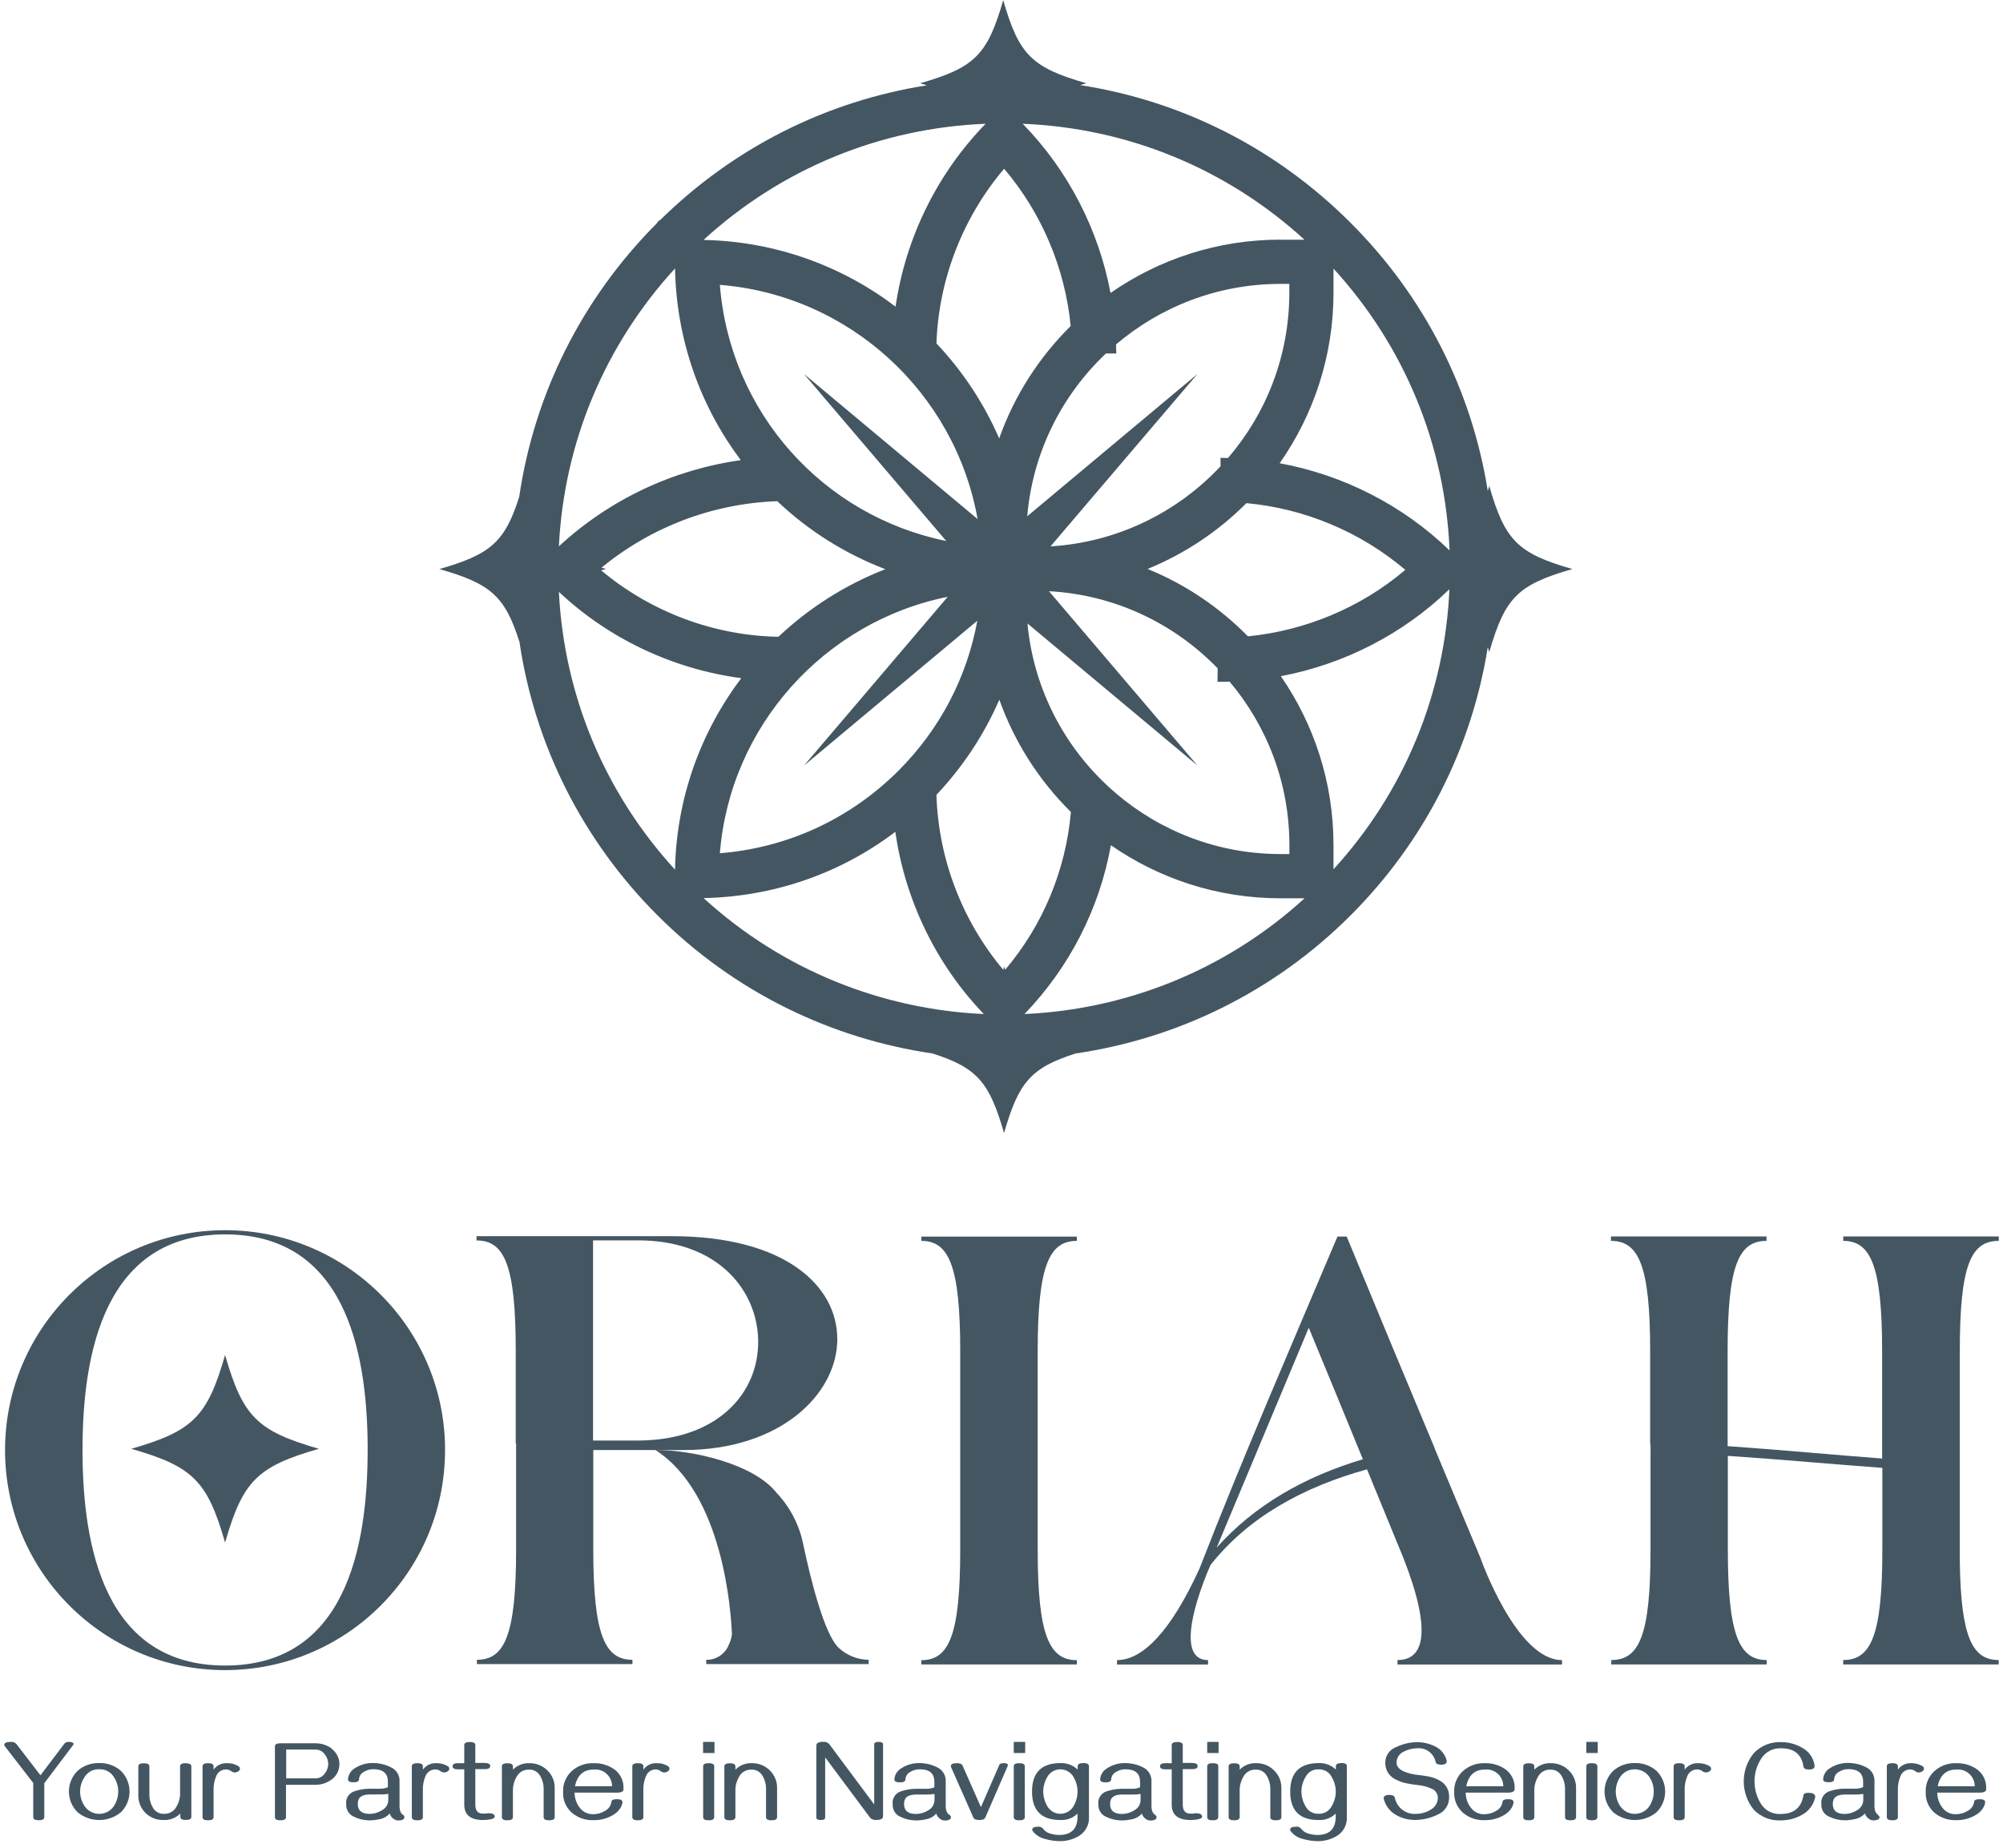 <?xml version="1.0" encoding="UTF-8"?> <svg xmlns="http://www.w3.org/2000/svg" width="272" height="251" viewBox="0 0 272 251" fill="none"><g clip-path="url(#clip0_4001_111)"><path d="M96.985 236.59H96.965H96.945H96.925H96.905H96.885H96.855H96.835H96.815H96.795H96.775H96.755H96.735H96.715H96.705H96.695H96.685H96.675H96.665H96.655H96.645H96.635H96.625H96.615H96.605H96.595H96.585H96.575H96.565H96.555H96.545H96.535H96.525H96.515H96.505H96.495H96.485H96.475H96.465H96.455H96.445H96.425H96.415H96.405H96.395H96.385H96.375H96.365H96.355H96.345H96.335H96.325H96.315H96.305H96.295H96.285H96.275H96.265H96.255H96.245H96.235H96.225H96.215H96.205H96.195H96.185H96.175H96.165H96.155H96.145H96.135H96.125H96.115H96.105H96.095H96.085H96.075H96.065H96.055H96.045H96.035H96.025H96.015H96.005H95.995H95.985H95.975H95.965H95.955H95.945H95.935H95.925H95.915H95.905H95.895H95.885H95.875H95.865H95.855H95.845H95.835H95.825H95.815H95.805H95.785H95.775H95.765H95.745H95.735H95.725H95.705H95.695H95.685H95.665H95.655H95.645H95.615H95.585H95.555H95.535H95.505H95.475V238.1H95.505H95.535H95.555H95.585H95.615H95.645H95.655H95.665H95.685H95.695H95.705H95.725H95.735H95.745H95.765H95.775H95.785H95.805H95.815H95.825H95.835H95.845H95.855H95.865H95.875H95.885H95.895H95.905H95.915H95.925H95.935H95.945H95.955H95.965H95.975H95.985H95.995H96.005H96.015H96.025H96.035H96.045H96.055H96.065H96.075H96.085H96.095H96.105H96.115H96.125H96.135H96.145H96.155H96.165H96.175H96.185H96.195H96.205H96.215H96.225H96.235H96.245H96.255H96.265H96.275H96.285H96.295H96.305H96.315H96.325H96.335H96.345H96.355H96.365H96.375H96.385H96.395H96.405H96.415H96.425H96.445H96.455H96.465H96.475H96.485H96.495H96.505H96.515H96.525H96.535H96.545H96.555H96.565H96.575H96.585H96.595H96.605H96.615H96.625H96.635H96.645H96.655H96.665H96.675H96.685H96.695H96.705H96.715H96.735H96.755H96.775H96.795H96.815H96.835H96.855H96.885H96.905H96.925H96.945H96.965H96.985H97.005H97.025V236.59H97.005H96.985Z" fill="#445662"></path><path d="M139.165 236.59H139.145H139.125H139.105H139.075H139.055H139.035H139.015H138.995H138.975H138.955H138.925H138.905H138.895H138.885H138.875H138.865H138.855H138.845H138.835H138.825H138.815H138.805H138.795H138.785H138.775H138.765H138.755H138.745H138.735H138.725H138.715H138.705H138.695H138.685H138.675H138.665H138.645H138.635H138.625H138.615H138.605H138.595H138.585H138.575H138.565H138.555H138.545H138.535H138.525H138.515H138.505H138.495H138.485H138.475H138.465H138.455H138.445H138.435H138.425H138.415H138.405H138.395H138.385H138.375H138.365H138.355H138.345H138.335H138.325H138.315H138.305H138.295H138.285H138.275H138.265H138.255H138.245H138.235H138.225H138.215H138.205H138.195H138.185H138.175H138.165H138.155H138.145H138.135H138.125H138.115H138.105H138.095H138.085H138.075H138.065H138.055H138.045H138.035H138.025H138.015H137.995H137.985H137.975H137.955H137.945H137.935H137.915H137.905H137.895H137.875H137.865H137.855H137.835H137.825H137.795H137.765H137.745H137.715H137.685H137.665V238.1H137.685H137.715H137.745H137.765H137.795H137.825H137.835H137.855H137.865H137.875H137.895H137.905H137.915H137.935H137.945H137.955H137.975H137.985H137.995H138.015H138.025H138.035H138.045H138.055H138.065H138.075H138.085H138.095H138.105H138.115H138.125H138.135H138.145H138.155H138.165H138.175H138.185H138.195H138.205H138.215H138.225H138.235H138.245H138.255H138.265H138.275H138.285H138.295H138.305H138.315H138.325H138.335H138.345H138.355H138.365H138.375H138.385H138.395H138.405H138.415H138.425H138.435H138.445H138.455H138.465H138.475H138.485H138.495H138.505H138.515H138.525H138.535H138.545H138.555H138.565H138.575H138.585H138.595H138.605H138.615H138.625H138.635H138.645H138.665H138.675H138.685H138.695H138.705H138.715H138.725H138.735H138.745H138.755H138.765H138.775H138.785H138.795H138.805H138.815H138.825H138.835H138.845H138.855H138.865H138.875H138.885H138.895H138.905H138.925H138.955H138.975H138.995H139.015H139.035H139.055H139.075H139.105H139.125H139.145H139.165H139.185H139.215V236.59H139.185H139.165Z" fill="#445662"></path><path d="M165.445 236.59H165.425H165.395H165.375H165.355H165.335H165.315H165.295H165.275H165.255H165.225H165.205H165.195H165.185H165.175H165.165H165.155H165.145H165.135H165.125H165.115H165.105H165.095H165.085H165.075H165.065H165.055H165.045H165.035H165.025H165.015H165.005H164.995H164.985H164.975H164.955H164.945H164.935H164.925H164.915H164.905H164.895H164.885H164.875H164.865H164.855H164.845H164.835H164.825H164.815H164.805H164.795H164.785H164.775H164.765H164.755H164.745H164.735H164.725H164.715H164.705H164.695H164.685H164.675H164.665H164.655H164.645H164.635H164.625H164.615H164.605H164.595H164.585H164.575H164.565H164.555H164.545H164.535H164.525H164.515H164.505H164.495H164.485H164.475H164.465H164.455H164.445H164.435H164.425H164.415H164.405H164.395H164.385H164.375H164.365H164.355H164.345H164.335H164.325H164.315H164.295H164.285H164.275H164.255H164.245H164.235H164.215H164.205H164.195H164.175H164.165H164.155H164.135H164.125H164.095H164.065H164.045H164.015H163.985H163.935V238.1H163.985H164.015H164.045H164.065H164.095H164.125H164.135H164.155H164.165H164.175H164.195H164.205H164.215H164.235H164.245H164.255H164.275H164.285H164.295H164.315H164.325H164.335H164.345H164.355H164.365H164.375H164.385H164.395H164.405H164.415H164.425H164.435H164.445H164.455H164.465H164.475H164.485H164.495H164.505H164.515H164.525H164.535H164.545H164.555H164.565H164.575H164.585H164.595H164.605H164.615H164.625H164.635H164.645H164.655H164.665H164.675H164.685H164.695H164.705H164.715H164.725H164.735H164.745H164.755H164.765H164.775H164.785H164.795H164.805H164.815H164.825H164.835H164.845H164.855H164.865H164.875H164.885H164.895H164.905H164.915H164.925H164.935H164.945H164.955H164.975H164.985H164.995H165.005H165.015H165.025H165.035H165.045H165.055H165.065H165.075H165.085H165.095H165.105H165.115H165.125H165.135H165.145H165.155H165.165H165.175H165.185H165.195H165.205H165.225H165.255H165.275H165.295H165.315H165.335H165.355H165.375H165.395H165.425H165.445H165.465H165.475V236.59H165.465H165.445Z" fill="#445662"></path><path d="M216.915 236.59H216.895H216.875H216.855H216.835H216.805H216.785H216.765H216.745H216.725H216.705H216.685H216.655H216.645H216.635H216.625H216.615H216.605H216.595H216.585H216.575H216.565H216.555H216.545H216.535H216.525H216.515H216.505H216.495H216.485H216.475H216.465H216.455H216.445H216.435H216.425H216.415H216.405H216.395H216.385H216.375H216.365H216.355H216.345H216.335H216.315H216.305H216.295H216.285H216.275H216.265H216.255H216.245H216.235H216.225H216.215H216.205H216.195H216.185H216.175H216.165H216.155H216.145H216.135H216.125H216.115H216.105H216.095H216.085H216.075H216.065H216.055H216.045H216.035H216.025H216.015H216.005H215.995H215.985H215.975H215.965H215.955H215.945H215.935H215.925H215.915H215.905H215.895H215.885H215.875H215.865H215.855H215.845H215.835H215.825H215.815H215.805H215.795H215.785H215.775H215.765H215.755H215.735H215.725H215.715H215.695H215.685H215.675H215.655H215.645H215.635H215.615H215.605H215.595H215.575H215.545H215.525H215.495H215.465H215.435H215.415V238.1H215.435H215.465H215.495H215.525H215.545H215.575H215.595H215.605H215.615H215.635H215.645H215.655H215.675H215.685H215.695H215.715H215.725H215.735H215.755H215.765H215.775H215.785H215.795H215.805H215.815H215.825H215.835H215.845H215.855H215.865H215.875H215.885H215.895H215.905H215.915H215.925H215.935H215.945H215.955H215.965H215.975H215.985H215.995H216.005H216.015H216.025H216.035H216.045H216.055H216.065H216.075H216.085H216.095H216.105H216.115H216.125H216.135H216.145H216.155H216.165H216.175H216.185H216.195H216.205H216.215H216.225H216.235H216.245H216.255H216.265H216.275H216.285H216.295H216.305H216.315H216.335H216.345H216.355H216.365H216.375H216.385H216.395H216.405H216.415H216.425H216.435H216.445H216.455H216.465H216.475H216.485H216.495H216.505H216.515H216.525H216.535H216.545H216.555H216.565H216.575H216.585H216.595H216.605H216.615H216.625H216.635H216.645H216.655H216.685H216.705H216.725H216.745H216.765H216.785H216.805H216.835H216.855H216.875H216.895H216.915H216.935H216.965V236.59H216.935H216.915Z" fill="#445662"></path><path d="M30.565 209.52C32.975 201.14 34.925 199.19 43.305 196.78C34.925 194.37 32.975 192.42 30.565 184.04C28.155 192.42 26.205 194.37 17.825 196.78C26.205 199.19 28.155 201.14 30.565 209.52Z" fill="#445662"></path><path d="M70.525 87.08C72.585 101.14 79.075 114.11 89.305 124.34C99.805 134.84 112.975 141.09 126.645 143.09C132.735 145.04 134.375 147.04 136.345 153.9C138.315 147.04 139.955 145.04 146.045 143.09C159.725 141.09 172.895 134.84 183.395 124.34C193.425 114.31 199.845 101.64 202.035 87.9C202.105 88.13 202.165 88.34 202.235 88.58C204.375 81.15 206.105 79.42 213.525 77.29C206.095 75.15 204.365 73.42 202.235 66C202.165 66.24 202.095 66.45 202.035 66.68C199.845 52.94 193.425 40.27 183.395 30.25C173.295 20.15 160.535 13.71 146.685 11.56C146.965 11.48 147.235 11.39 147.525 11.31C140.095 9.17 138.365 7.44 136.235 0.02C134.095 7.45 132.365 9.18 124.945 11.31C125.265 11.4 125.565 11.49 125.865 11.59C112.235 13.73 99.645 20.04 89.635 29.9L89.445 29.99L89.145 30.38C78.995 40.59 72.565 53.5 70.505 67.49C68.545 73.66 66.565 75.31 59.665 77.29C66.565 79.27 68.545 80.91 70.505 87.09L70.525 87.08ZM165.785 92.61C166.185 92.61 166.575 92.59 166.975 92.58C172.035 98.59 175.095 106.33 175.095 114.78V116H173.895C165.385 116 157.595 112.9 151.575 107.78C151.575 107.78 151.575 107.77 151.575 107.76H151.555C144.875 102.08 140.385 93.9 139.525 84.68L162.605 103.97L142.445 80.3C151.415 80.78 159.485 84.71 165.355 90.78L165.335 92.6C165.485 92.6 165.635 92.6 165.785 92.6V92.61ZM128.705 81.05L109.175 103.99L132.715 84.31C131.315 91.98 127.645 99.04 122.015 104.67C115.445 111.24 106.925 115.16 97.755 115.89C99.145 98.56 111.995 84.43 128.695 81.06L128.705 81.05ZM136.355 22.92C141.455 28.92 144.635 36.44 145.395 44.28C141.095 48.53 137.745 53.74 135.685 59.55C133.605 54.75 130.705 50.39 127.165 46.64C127.465 37.96 130.745 29.52 136.355 22.92ZM136.355 131.31C136.315 131.45 136.275 131.58 136.235 131.72C130.665 125.09 127.425 116.64 127.165 107.96C130.785 104.12 133.655 99.76 135.705 95.03C137.775 100.84 141.125 106.04 145.425 110.29C144.725 118.22 141.625 125.66 136.495 131.72C136.455 131.58 136.415 131.45 136.375 131.3L136.355 131.31ZM121.585 112.98C122.895 122.22 127.105 130.97 133.595 137.73C119.875 137.11 106.345 131.85 95.545 121.98C105.075 121.79 114.105 118.65 121.585 112.98ZM139.125 137.73C145.265 131.34 149.305 123.4 150.855 114.8C157.395 119.34 165.335 122.01 173.885 122.01H177.155C166.355 131.87 152.835 137.11 139.135 137.73H139.125ZM155.855 77.27C160.915 75.2 165.465 72.15 169.255 68.34C177.175 69.06 184.775 72.25 190.835 77.4C184.825 82.51 177.305 85.65 169.465 86.43C165.625 82.52 161.005 79.38 155.845 77.28L155.855 77.27ZM165.795 62.18H165.745V63.33C159.895 69.58 151.745 73.66 142.655 74.21L162.605 50.8L139.495 70.12C140.235 61.44 144.195 53.67 150.185 48.01H151.585C151.585 47.6 151.565 47.19 151.555 46.78C157.575 41.66 165.375 38.56 173.885 38.56H175.085V39.76C175.085 48.33 171.945 56.17 166.755 62.21C166.435 62.21 166.115 62.19 165.805 62.19L165.795 62.18ZM173.875 32.55C165.305 32.55 157.355 35.23 150.805 39.79C149.185 31.18 145.035 23.11 138.875 16.81C153.175 17.39 166.585 22.91 177.145 32.56H173.875V32.55ZM121.605 41.64C114.325 36.12 105.305 32.78 95.535 32.59C106.095 22.92 119.525 17.39 133.845 16.81C127.255 23.57 122.965 32.35 121.615 41.64H121.605ZM132.765 70.51L109.175 50.79L128.495 73.48C111.745 70.07 99.125 56.02 97.755 38.69C115.385 40.1 129.715 53.38 132.755 70.51H132.765ZM105.555 68.08C109.745 72.05 114.715 75.2 120.225 77.31C114.795 79.42 109.875 82.56 105.705 86.49C96.895 86.33 88.355 83.1 81.635 77.47C81.845 77.41 82.055 77.34 82.275 77.28C82.065 77.22 81.885 77.16 81.685 77.1C88.435 71.56 96.765 68.39 105.565 68.07L105.555 68.08ZM75.895 80.39C82.705 86.79 91.435 90.89 100.665 92.11C95.175 99.38 91.855 108.37 91.665 118.12C82.125 107.7 76.605 94.49 75.895 80.39ZM181.085 118.08V114.79C181.085 106.28 178.445 98.37 173.935 91.84C182.495 90.23 190.525 86.13 196.825 80.03C196.195 94.25 190.675 107.58 181.075 118.08H181.085ZM196.845 74.76C190.505 68.62 182.405 64.5 173.775 62.92C178.375 56.35 181.085 48.36 181.085 39.75V36.48C190.735 47.04 196.265 60.46 196.845 74.76ZM91.665 36.45C91.855 46.24 95.135 55.23 100.595 62.5C91.385 63.79 82.805 67.83 75.895 74.2C76.595 60.1 82.125 46.88 91.665 36.46V36.45Z" fill="#445662"></path><path d="M146.235 168.54V167.96H125.115V168.54C128.815 168.54 130.395 171.84 130.395 183.5V210.51C130.395 222.17 128.845 225.49 125.115 225.49V226.07H146.235V225.49C142.505 225.49 140.915 222.17 140.915 210.51V183.5C140.915 171.84 142.505 168.54 146.235 168.54Z" fill="#445662"></path><path d="M271.425 168.54V167.94H250.305V168.54C254.005 168.54 255.585 171.84 255.585 183.5V198.1C249.245 197.63 242.095 196.94 234.605 196.42V183.5C234.605 171.84 236.115 168.54 239.885 168.54V167.94H218.765V168.54C222.505 168.54 224.085 171.84 224.085 183.5V195.87L224.155 196.78C224.155 196.78 224.145 196.78 224.135 196.78V210.51C224.135 222.17 222.585 225.47 218.815 225.47L218.795 226.07H239.915V225.47C236.215 225.47 234.635 222.17 234.635 210.51V197.74C242.125 198.24 249.285 198.92 255.615 199.37V210.51C255.615 222.17 254.065 225.47 250.295 225.47V226.07H271.415V225.47C267.885 225.47 266.285 222.48 266.135 212.16V183.5C266.135 171.84 267.645 168.54 271.415 168.54H271.425Z" fill="#445662"></path><path d="M189.775 225.48V226.08H212.115V225.48C205.935 225.48 201.075 211.72 201.035 211.59L194.835 196.77C194.835 196.77 194.845 196.77 194.855 196.77C190.835 187.17 186.835 177.56 182.875 167.95H181.625C175.345 182.79 168.695 198.11 162.875 213.08C159.055 221.43 155.245 225.48 151.685 225.48V226.08H164.045V225.48C160.645 225.48 161.235 220.44 163.845 213.83L164.385 212.56C169.545 206.03 176.985 201.97 185.635 199.57L190.555 211.56C194.445 221.46 193.455 225.47 189.805 225.47L189.775 225.48ZM165.215 210.22L177.725 180.34C180.205 186.32 182.625 192.23 185.075 198.2C177.175 200.56 170.365 204.42 165.205 210.22H165.215Z" fill="#445662"></path><path d="M30.545 226.84C47.045 226.84 60.425 213.48 60.435 196.98V196.36C60.115 180.1 46.835 167.09 30.575 167.09C14.075 167.09 0.695 180.45 0.685 196.95C0.685 213.45 14.045 226.83 30.545 226.84ZM30.575 167.66C46.625 167.66 49.835 183.08 49.925 196.32V196.94C49.925 210.33 46.855 226.22 30.575 226.22C14.295 226.22 11.205 210.33 11.205 196.94C11.205 183.55 14.285 167.66 30.575 167.66Z" fill="#445662"></path><path d="M113.695 181.82C113.695 174.78 106.785 167.9 91.195 167.9H64.715V168.48C68.485 168.48 70.035 171.79 70.035 183.45V196.06H70.085V210.47C70.085 222.13 68.505 225.44 64.765 225.44V226.02H85.885V225.44C82.155 225.44 80.565 222.13 80.565 210.47V196.95H92.825C106.045 196.95 113.725 189.29 113.705 181.83L113.695 181.82ZM86.675 195.66H80.535V168.47H86.445C97.005 168.39 102.445 174.7 102.925 181.33C103.445 188.61 97.985 195.6 86.675 195.66Z" fill="#445662"></path><path d="M98.865 223.64C98.315 224.76 97.155 225.47 95.905 225.44V226.02H117.955V225.44C116.425 225.42 114.965 224.83 113.855 223.78C111.925 221.9 110.085 214.56 109.045 209.6C108.495 207.03 107.255 204.66 105.445 202.75C102.425 198.91 94.285 196.94 88.985 196.94C98.265 202.85 99.285 219.1 99.395 222.01C99.305 222.58 99.125 223.13 98.855 223.64H98.865Z" fill="#445662"></path><path d="M9.995 236.9C9.995 236.7 9.785 236.59 9.365 236.59C9.145 236.57 8.935 236.64 8.775 236.79L5.495 241.12L2.205 236.85C2.005 236.65 1.725 236.56 1.455 236.59C0.865 236.59 0.575 236.73 0.575 236.99C0.575 237.05 0.595 237.11 0.635 237.15L4.515 242.17V246.82C4.515 247.1 4.775 247.23 5.265 247.23C5.755 247.23 6.015 247.09 6.015 246.82V242.2L9.895 237.06C9.945 237.03 9.985 236.98 9.985 236.92L9.995 236.9Z" fill="#445662"></path><path d="M16.415 240.52C15.605 239.81 14.555 239.43 13.475 239.47C12.395 239.43 11.345 239.81 10.535 240.52C8.975 242.06 8.965 244.56 10.505 246.12C10.515 246.13 10.525 246.14 10.535 246.15C12.245 247.55 14.705 247.55 16.415 246.15C17.975 244.61 17.985 242.11 16.445 240.55C16.435 240.54 16.425 240.53 16.415 240.52ZM15.395 245.41C14.595 246.47 13.085 246.68 12.025 245.88C11.845 245.75 11.695 245.59 11.555 245.41C10.655 244.17 10.655 242.5 11.555 241.26C11.985 240.63 12.715 240.27 13.475 240.31C14.235 240.27 14.965 240.63 15.395 241.26C16.275 242.5 16.275 244.16 15.395 245.41Z" fill="#445662"></path><path d="M25.205 239.48C24.695 239.48 24.455 239.62 24.455 239.9V243.61C24.455 244.26 24.265 244.9 23.925 245.45C23.595 246.04 22.955 246.39 22.275 246.36C21.655 246.39 21.075 246.07 20.765 245.53C20.455 245.01 20.285 244.42 20.285 243.82V239.91C20.285 239.63 20.025 239.49 19.535 239.49C19.045 239.49 18.785 239.63 18.785 239.91V243.81C18.755 244.72 19.115 245.6 19.755 246.24C20.415 246.89 21.305 247.23 22.225 247.2C23.065 247.24 23.895 246.92 24.485 246.32V246.77C24.485 247.06 24.745 247.19 25.235 247.19C25.725 247.19 25.985 247.05 25.985 246.77V239.89C25.965 239.63 25.715 239.49 25.205 239.49V239.48Z" fill="#445662"></path><path d="M32.415 239.91C31.945 239.61 31.395 239.46 30.835 239.48C30.115 239.44 29.425 239.77 29.005 240.36V239.9C29.005 239.62 28.745 239.48 28.255 239.48C27.765 239.48 27.505 239.62 27.505 239.9V246.82C27.505 247.11 27.765 247.24 28.255 247.24C28.745 247.24 29.005 247.1 29.005 246.82V243.19C28.975 242.53 29.095 241.86 29.355 241.25C29.565 240.7 30.085 240.33 30.675 240.33C30.965 240.33 31.245 240.43 31.465 240.61C31.585 240.7 31.735 240.74 31.875 240.74C32.045 240.74 32.205 240.7 32.345 240.6C32.485 240.53 32.585 240.39 32.585 240.23C32.585 240.1 32.515 239.97 32.395 239.91H32.415Z" fill="#445662"></path><path d="M45.085 237.56V237.53C44.445 237.03 43.645 236.77 42.825 236.78H38.085C37.575 236.78 37.335 236.92 37.335 237.2V246.82C37.335 247.11 37.595 247.24 38.085 247.24C38.575 247.24 38.835 247.1 38.835 246.82V242.42H42.815C43.635 242.43 44.425 242.16 45.075 241.67C46.205 240.81 46.425 239.19 45.565 238.05C45.425 237.87 45.265 237.7 45.075 237.56H45.085ZM44.085 240.91C43.805 241.31 43.335 241.55 42.845 241.54H38.865V237.63H42.845C43.335 237.63 43.795 237.86 44.085 238.26C44.395 238.63 44.565 239.1 44.575 239.58C44.565 240.06 44.395 240.53 44.085 240.91Z" fill="#445662"></path><path d="M54.255 245.27V242.01C54.315 241.16 53.835 240.37 53.065 240.03C52.345 239.67 51.545 239.47 50.735 239.46C49.865 239.43 49.005 239.66 48.265 240.12C47.685 240.43 47.295 241.02 47.255 241.67C47.255 241.95 47.515 242.08 48.005 242.08C48.495 242.08 48.755 241.94 48.755 241.67C48.775 241.24 49.025 240.86 49.415 240.66C49.805 240.42 50.245 240.29 50.705 240.3C52.015 240.3 52.675 240.87 52.675 242V242.75C52.285 242.91 51.875 242.97 51.465 242.95H50.215C49.475 242.95 48.745 243.07 48.055 243.32C47.345 243.59 46.905 244.31 47.015 245.06C46.975 245.8 47.395 246.48 48.075 246.76C48.725 247.08 49.445 247.24 50.175 247.25C50.665 247.25 51.155 247.18 51.635 247.07C52.135 246.97 52.585 246.7 52.925 246.32C53.025 246.67 53.265 246.96 53.585 247.13C53.755 247.23 53.945 247.27 54.145 247.26C54.335 247.26 54.515 247.23 54.685 247.15C54.815 247.1 54.905 246.98 54.915 246.84C54.925 246.71 54.865 246.58 54.745 246.51C54.415 246.32 54.255 245.91 54.255 245.28V245.27ZM51.895 245.86C51.395 246.18 50.815 246.36 50.215 246.37C49.125 246.37 48.585 245.92 48.585 245.01C48.585 244.1 49.145 243.73 50.255 243.73H51.665C52.015 243.73 52.375 243.71 52.725 243.65V244.41C52.745 245.01 52.425 245.57 51.895 245.86Z" fill="#445662"></path><path d="M60.835 239.91C60.365 239.61 59.805 239.47 59.255 239.48C58.535 239.44 57.845 239.78 57.425 240.36V239.9C57.425 239.62 57.165 239.48 56.675 239.48C56.185 239.48 55.925 239.62 55.925 239.9V246.82C55.925 247.11 56.185 247.24 56.675 247.24C57.165 247.24 57.425 247.1 57.425 246.82V243.19C57.395 242.53 57.515 241.86 57.775 241.25C57.985 240.7 58.505 240.34 59.095 240.33C59.385 240.33 59.665 240.43 59.895 240.61C60.015 240.7 60.165 240.74 60.305 240.74C60.475 240.74 60.635 240.69 60.775 240.6C60.915 240.53 61.005 240.39 61.015 240.23C61.015 240.1 60.945 239.98 60.825 239.91H60.835Z" fill="#445662"></path><path d="M66.355 246.28C66.225 246.28 66.095 246.29 65.965 246.33C65.835 246.34 65.695 246.34 65.565 246.33C64.885 246.33 64.545 245.92 64.545 245.09V240.29H65.815C66.325 240.29 66.565 240.15 66.565 239.87C66.565 239.59 66.305 239.45 65.815 239.45H64.545V237.02C64.545 236.74 64.285 236.6 63.795 236.6C63.305 236.6 63.045 236.74 63.045 237.02V239.48H62.205C61.695 239.48 61.455 239.62 61.455 239.9C61.455 240.18 61.715 240.32 62.205 240.32H63.045V245.12C63.045 246.5 63.895 247.2 65.595 247.2C65.915 247.2 66.235 247.17 66.555 247.12C66.975 247.04 67.185 246.91 67.185 246.71C67.155 246.42 66.895 246.28 66.365 246.28H66.355Z" fill="#445662"></path><path d="M71.915 239.48C71.075 239.44 70.245 239.76 69.655 240.36V239.91C69.655 239.63 69.405 239.49 68.905 239.49C68.405 239.49 68.155 239.63 68.155 239.91V246.82C68.155 247.11 68.415 247.24 68.905 247.24C69.395 247.24 69.655 247.1 69.655 246.82V243.12C69.655 242.47 69.845 241.83 70.185 241.27C70.515 240.68 71.155 240.33 71.835 240.36C72.455 240.33 73.035 240.65 73.345 241.19C73.655 241.71 73.825 242.3 73.825 242.91V246.82C73.825 247.11 74.085 247.24 74.575 247.24C75.065 247.24 75.325 247.1 75.325 246.82V242.9C75.355 241.99 75.005 241.12 74.355 240.48C73.705 239.83 72.825 239.47 71.905 239.48H71.915Z" fill="#445662"></path><path d="M84.665 242.95C84.725 241.94 84.275 240.96 83.465 240.35C82.635 239.75 81.625 239.45 80.595 239.48C79.515 239.45 78.465 239.82 77.655 240.54C76.845 241.27 76.415 242.32 76.465 243.4C76.415 244.46 76.845 245.49 77.645 246.2C78.445 246.89 79.475 247.25 80.535 247.22C81.525 247.25 82.495 246.99 83.335 246.47C83.795 246.19 84.175 245.78 84.395 245.29C84.475 245.13 84.515 244.96 84.525 244.78C84.525 244.5 84.265 244.37 83.775 244.37C83.285 244.37 83.025 244.5 83.025 244.76C82.945 245.26 82.635 245.7 82.185 245.94C81.705 246.25 81.145 246.41 80.575 246.41C79.835 246.44 79.135 246.1 78.705 245.5C78.265 244.92 78.025 244.21 78.025 243.48H83.935C84.425 243.46 84.685 243.3 84.685 242.97L84.665 242.95ZM78.075 242.61C78.405 241.1 79.245 240.35 80.595 240.35C81.835 240.21 82.955 241.1 83.095 242.34C83.105 242.43 83.115 242.52 83.105 242.61H78.065H78.075Z" fill="#445662"></path><path d="M89.195 239.48C88.475 239.44 87.785 239.77 87.365 240.36V239.9C87.365 239.62 87.105 239.48 86.615 239.48C86.125 239.48 85.865 239.62 85.865 239.9V246.82C85.865 247.11 86.125 247.24 86.615 247.24C87.105 247.24 87.365 247.1 87.365 246.82V243.19C87.335 242.53 87.455 241.86 87.715 241.25C87.925 240.7 88.445 240.33 89.035 240.33C89.315 240.33 89.575 240.43 89.785 240.61C89.905 240.7 90.055 240.74 90.195 240.74C90.365 240.74 90.525 240.7 90.665 240.6C90.805 240.53 90.905 240.39 90.905 240.23C90.915 240.1 90.855 239.98 90.755 239.91C90.285 239.61 89.735 239.46 89.175 239.48H89.195Z" fill="#445662"></path><path d="M96.235 239.48C95.725 239.48 95.485 239.62 95.485 239.9V246.82C95.485 247.11 95.745 247.24 96.235 247.24C96.725 247.24 96.985 247.1 96.985 246.82V239.93C97.005 239.62 96.745 239.48 96.235 239.48Z" fill="#445662"></path><path d="M102.125 239.48C101.275 239.44 100.455 239.76 99.865 240.36V239.91C99.865 239.63 99.605 239.49 99.115 239.49C98.625 239.49 98.365 239.63 98.365 239.91V246.82C98.365 247.11 98.625 247.24 99.115 247.24C99.605 247.24 99.865 247.1 99.865 246.82V243.12C99.865 242.47 100.055 241.83 100.395 241.27C100.725 240.68 101.365 240.33 102.035 240.36C102.655 240.33 103.235 240.65 103.545 241.19C103.855 241.71 104.025 242.3 104.025 242.91V246.82C104.025 247.11 104.285 247.24 104.775 247.24C105.265 247.24 105.525 247.1 105.525 246.82V242.9C105.555 241.99 105.195 241.12 104.555 240.48C103.915 239.83 103.035 239.47 102.115 239.48H102.125Z" fill="#445662"></path><path d="M119.315 236.59C118.915 236.59 118.715 236.7 118.715 236.91V245.09L112.595 236.87C112.375 236.65 112.075 236.55 111.765 236.58C111.165 236.58 110.855 236.75 110.855 237.08V246.88C110.855 247.09 111.055 247.2 111.455 247.2C111.855 247.2 112.055 247.09 112.055 246.88V238.69L118.165 246.9C118.385 247.12 118.695 247.23 119.005 247.19C119.605 247.19 119.915 247.03 119.915 246.71V236.91C119.915 236.7 119.715 236.59 119.315 236.59Z" fill="#445662"></path><path d="M128.925 246.5C128.595 246.31 128.425 245.9 128.425 245.27V242.01C128.485 241.18 128.015 240.39 127.265 240.04C126.545 239.68 125.745 239.48 124.935 239.47C124.065 239.44 123.205 239.67 122.465 240.13C121.885 240.44 121.495 241.03 121.455 241.68C121.455 241.96 121.705 242.09 122.205 242.09C122.705 242.09 122.955 241.95 122.955 241.68C122.975 241.25 123.225 240.87 123.615 240.67C124.005 240.43 124.455 240.3 124.915 240.31C126.225 240.31 126.885 240.88 126.885 242.01V242.76C126.505 242.92 126.085 242.98 125.675 242.96H124.425C123.685 242.96 122.955 243.08 122.265 243.33C121.555 243.6 121.115 244.32 121.225 245.07C121.185 245.81 121.605 246.49 122.285 246.77C122.935 247.09 123.655 247.25 124.385 247.26C124.875 247.26 125.365 247.19 125.845 247.08C126.345 246.98 126.805 246.71 127.145 246.33C127.245 246.68 127.485 246.97 127.805 247.14C127.975 247.23 128.165 247.28 128.355 247.27C128.545 247.27 128.725 247.24 128.895 247.16C129.035 247.11 129.125 246.99 129.135 246.85C129.135 246.71 129.065 246.57 128.935 246.5H128.925ZM126.905 244.42C126.915 245.02 126.595 245.58 126.075 245.87C125.575 246.19 124.985 246.37 124.395 246.38C123.305 246.38 122.765 245.93 122.765 245.02C122.765 244.11 123.325 243.74 124.435 243.74H125.845C126.195 243.74 126.555 243.72 126.905 243.66V244.42Z" fill="#445662"></path><path d="M136.285 239.48C135.965 239.48 135.765 239.56 135.705 239.71L133.205 245.45L130.705 239.79C130.615 239.59 130.355 239.48 129.955 239.48C129.405 239.48 129.125 239.61 129.125 239.86C129.125 239.89 129.125 239.93 129.125 239.96L132.185 246.88C132.285 247.09 132.545 247.2 132.995 247.2C133.445 247.2 133.705 247.09 133.795 246.88L136.855 239.83V239.75C136.885 239.56 136.685 239.47 136.285 239.47V239.48Z" fill="#445662"></path><path d="M138.415 239.48C137.905 239.48 137.665 239.62 137.665 239.9V246.82C137.665 247.11 137.925 247.24 138.415 247.24C138.905 247.24 139.165 247.1 139.165 246.82V239.93C139.165 239.62 138.925 239.48 138.415 239.48Z" fill="#445662"></path><path d="M147.095 239.47C146.585 239.47 146.345 239.61 146.345 239.89V240.35C145.715 239.75 144.875 239.43 144.005 239.47C141.425 239.47 140.145 240.76 140.145 243.34C140.145 245.92 141.425 247.2 143.995 247.2C144.855 247.25 145.705 246.93 146.325 246.33V246.72C146.325 248.39 145.495 249.23 143.825 249.23C143.415 249.23 143.005 249.16 142.615 249.04C142.225 248.94 141.885 248.71 141.645 248.38C141.465 248.17 141.195 248.07 140.925 248.11C140.415 248.11 140.175 248.25 140.175 248.53C140.175 248.58 140.195 248.64 140.225 248.68C140.625 249.22 141.205 249.6 141.865 249.76C142.515 249.95 143.195 250.06 143.875 250.07C144.865 250.09 145.835 249.81 146.665 249.27C147.495 248.69 147.955 247.72 147.875 246.71V239.88C147.855 239.6 147.605 239.46 147.095 239.46V239.47ZM145.765 245.35C145.185 246.32 143.925 246.65 142.955 246.07C142.655 245.89 142.415 245.65 142.235 245.35C141.875 244.74 141.675 244.05 141.665 243.34C141.665 242.63 141.875 241.93 142.235 241.32C142.805 240.35 144.065 240.02 145.035 240.6C145.335 240.78 145.585 241.02 145.755 241.32C146.515 242.56 146.515 244.12 145.755 245.36L145.765 245.35Z" fill="#445662"></path><path d="M156.865 246.5C156.535 246.31 156.365 245.9 156.365 245.27V242.01C156.425 241.18 155.955 240.39 155.205 240.04C154.485 239.68 153.685 239.48 152.875 239.47C152.005 239.44 151.145 239.67 150.405 240.13C149.825 240.44 149.435 241.03 149.395 241.68C149.395 241.96 149.655 242.09 150.145 242.09C150.635 242.09 150.895 241.95 150.895 241.68C150.915 241.25 151.165 240.87 151.555 240.67C151.945 240.43 152.385 240.3 152.845 240.31C154.155 240.31 154.815 240.88 154.815 242.01V242.76C154.425 242.92 154.015 242.98 153.605 242.96H152.355C151.615 242.96 150.885 243.08 150.195 243.33C149.485 243.6 149.045 244.32 149.155 245.07C149.115 245.81 149.535 246.49 150.215 246.77C150.865 247.09 151.585 247.25 152.315 247.26C152.805 247.26 153.295 247.19 153.775 247.08C154.275 246.98 154.725 246.71 155.065 246.33C155.165 246.68 155.405 246.97 155.725 247.14C155.895 247.24 156.085 247.28 156.285 247.27C156.475 247.27 156.655 247.24 156.825 247.16C156.955 247.11 157.045 246.99 157.055 246.85C157.065 246.71 156.995 246.57 156.865 246.5ZM154.885 244.42C154.905 245.02 154.585 245.58 154.055 245.87C153.555 246.19 152.965 246.37 152.375 246.38C151.285 246.38 150.745 245.93 150.745 245.02C150.745 244.11 151.305 243.74 152.415 243.74H153.825C154.175 243.74 154.535 243.72 154.885 243.66V244.42Z" fill="#445662"></path><path d="M162.425 246.28C162.295 246.28 162.165 246.29 162.035 246.33C161.905 246.34 161.765 246.34 161.635 246.33C160.955 246.33 160.615 245.92 160.615 245.09V240.29H161.885C162.395 240.29 162.635 240.15 162.635 239.87C162.635 239.59 162.375 239.45 161.885 239.45H160.615V237.02C160.615 236.74 160.355 236.6 159.865 236.6C159.375 236.6 159.115 236.74 159.115 237.02V239.48H158.275C157.765 239.48 157.525 239.62 157.525 239.9C157.525 240.18 157.785 240.32 158.275 240.32H159.115V245.12C159.115 246.5 159.965 247.2 161.665 247.2C161.985 247.2 162.305 247.17 162.625 247.12C163.045 247.04 163.255 246.91 163.255 246.71C163.185 246.42 162.935 246.28 162.435 246.28H162.425Z" fill="#445662"></path><path d="M164.685 239.48C164.175 239.48 163.935 239.62 163.935 239.9V246.82C163.935 247.11 164.195 247.24 164.685 247.24C165.175 247.24 165.435 247.1 165.435 246.82V239.93C165.475 239.62 165.225 239.48 164.685 239.48Z" fill="#445662"></path><path d="M170.605 239.48C169.755 239.44 168.935 239.76 168.345 240.36V239.91C168.345 239.63 168.085 239.49 167.595 239.49C167.105 239.49 166.845 239.63 166.845 239.91V246.82C166.845 247.11 167.105 247.24 167.595 247.24C168.085 247.24 168.345 247.1 168.345 246.82V243.12C168.345 242.47 168.535 241.83 168.875 241.27C169.205 240.68 169.845 240.33 170.515 240.36C171.135 240.33 171.715 240.65 172.025 241.19C172.335 241.71 172.505 242.3 172.505 242.91V246.82C172.505 247.11 172.755 247.24 173.255 247.24C173.755 247.24 174.005 247.1 174.005 246.82V242.9C174.035 241.99 173.675 241.12 173.035 240.48C172.395 239.83 171.515 239.47 170.595 239.48H170.605Z" fill="#445662"></path><path d="M182.155 239.47C181.645 239.47 181.405 239.61 181.405 239.89V240.35C180.785 239.75 179.935 239.43 179.075 239.47C176.495 239.47 175.205 240.76 175.205 243.34C175.205 245.92 176.495 247.21 179.065 247.2C179.925 247.25 180.765 246.93 181.385 246.33V246.72C181.385 248.39 180.555 249.23 178.885 249.23C178.475 249.23 178.065 249.16 177.675 249.04C177.285 248.94 176.935 248.71 176.695 248.38C176.515 248.16 176.225 248.06 175.945 248.11C175.435 248.11 175.195 248.25 175.195 248.53C175.195 248.58 175.215 248.64 175.245 248.68C175.645 249.22 176.225 249.6 176.875 249.76C177.535 249.95 178.215 250.06 178.895 250.07C179.885 250.09 180.855 249.81 181.685 249.27C182.515 248.69 182.975 247.72 182.895 246.71V239.88C182.915 239.6 182.665 239.46 182.155 239.46V239.47ZM180.815 245.35C180.465 246 179.785 246.39 179.055 246.35C178.325 246.39 177.635 246 177.295 245.35C176.935 244.74 176.735 244.05 176.725 243.34C176.735 242.63 176.935 241.93 177.305 241.32C177.645 240.67 178.335 240.28 179.065 240.32C179.795 240.29 180.485 240.68 180.825 241.32C181.185 241.93 181.385 242.63 181.395 243.34C181.395 244.05 181.185 244.75 180.825 245.35H180.815Z" fill="#445662"></path><path d="M195.605 241.9C195.165 241.63 194.685 241.44 194.175 241.33C193.635 241.22 193.125 241.14 192.665 241.09C191.995 241.04 191.335 240.88 190.715 240.64C190.015 240.33 189.655 239.94 189.655 239.45C189.625 238.81 189.985 238.22 190.565 237.94C191.125 237.64 191.745 237.47 192.375 237.46C193.595 237.32 194.715 238.13 194.955 239.33C195.015 239.57 195.265 239.69 195.705 239.69C196.145 239.69 196.455 239.55 196.455 239.28C196.455 239.23 196.455 239.18 196.455 239.13C196.245 238.29 195.675 237.59 194.895 237.21C194.115 236.82 193.255 236.62 192.395 236.62C191.435 236.64 190.495 236.87 189.625 237.28C188.695 237.61 188.085 238.5 188.115 239.48C188.115 240.47 188.715 241.36 189.625 241.74C190.065 241.97 190.535 242.13 191.025 242.22C191.515 242.32 192.005 242.4 192.495 242.45C193.115 242.5 193.725 242.65 194.305 242.9C194.845 243.07 195.225 243.55 195.255 244.11C195.275 244.81 194.905 245.45 194.295 245.79C193.715 246.16 193.045 246.35 192.365 246.36C190.955 246.49 189.675 245.54 189.405 244.15C189.345 243.91 189.085 243.79 188.655 243.79C188.225 243.79 187.905 243.93 187.905 244.2V244.31C188.135 245.25 188.755 246.06 189.605 246.53C190.445 247 191.405 247.23 192.365 247.19C193.375 247.15 194.375 246.9 195.275 246.44C196.235 246.04 196.835 245.07 196.785 244.03C196.805 243.16 196.355 242.34 195.605 241.9Z" fill="#445662"></path><path d="M205.685 242.95C205.745 241.94 205.295 240.96 204.485 240.35C203.655 239.75 202.645 239.45 201.615 239.48C200.535 239.45 199.485 239.82 198.675 240.54C197.865 241.26 197.425 242.31 197.475 243.4C197.425 244.46 197.855 245.49 198.655 246.2C199.455 246.89 200.485 247.25 201.545 247.22C202.535 247.25 203.505 246.99 204.345 246.47C204.805 246.19 205.185 245.78 205.405 245.29C205.475 245.13 205.525 244.95 205.535 244.78C205.535 244.5 205.275 244.37 204.785 244.37C204.295 244.37 204.035 244.5 204.035 244.76C203.955 245.27 203.645 245.7 203.195 245.94C202.715 246.25 202.155 246.41 201.585 246.41C200.845 246.45 200.145 246.1 199.715 245.5C199.275 244.92 199.035 244.21 199.035 243.48H204.945C205.415 243.46 205.685 243.3 205.685 242.97V242.95ZM199.105 242.61C199.435 241.1 200.275 240.35 201.625 240.35C202.865 240.21 203.985 241.1 204.125 242.34C204.135 242.43 204.145 242.52 204.135 242.61H199.095H199.105Z" fill="#445662"></path><path d="M210.615 239.48C209.775 239.44 208.945 239.76 208.355 240.36V239.91C208.355 239.63 208.105 239.49 207.605 239.49C207.105 239.49 206.855 239.63 206.855 239.91V246.82C206.855 247.11 207.115 247.24 207.605 247.24C208.095 247.24 208.355 247.1 208.355 246.82V243.12C208.355 242.47 208.545 241.83 208.885 241.27C209.215 240.68 209.855 240.33 210.535 240.36C211.155 240.33 211.735 240.65 212.045 241.19C212.355 241.71 212.525 242.3 212.525 242.91V246.82C212.525 247.11 212.785 247.24 213.275 247.24C213.765 247.24 214.025 247.1 214.025 246.82V242.9C214.055 241.99 213.705 241.12 213.055 240.48C212.405 239.83 211.525 239.47 210.605 239.48H210.615Z" fill="#445662"></path><path d="M216.165 239.48C215.655 239.48 215.415 239.62 215.415 239.9V246.82C215.415 247.11 215.675 247.24 216.165 247.24C216.655 247.24 216.915 247.1 216.915 246.82V239.93C216.915 239.62 216.665 239.48 216.165 239.48Z" fill="#445662"></path><path d="M224.945 240.52C224.135 239.81 223.085 239.43 222.005 239.47C220.925 239.43 219.875 239.81 219.065 240.52C217.505 242.06 217.495 244.56 219.035 246.12C219.045 246.13 219.055 246.14 219.065 246.15C220.775 247.55 223.235 247.55 224.945 246.15C226.505 244.61 226.515 242.11 224.975 240.55C224.965 240.54 224.955 240.53 224.945 240.52ZM223.925 245.41C223.115 246.47 221.605 246.68 220.545 245.88C220.365 245.75 220.215 245.59 220.075 245.41C219.195 244.17 219.195 242.5 220.075 241.26C220.885 240.2 222.405 240 223.465 240.81C223.635 240.94 223.785 241.09 223.915 241.26C224.795 242.5 224.795 244.16 223.915 245.41H223.925Z" fill="#445662"></path><path d="M232.185 239.91C231.715 239.61 231.155 239.47 230.605 239.48C229.885 239.44 229.195 239.78 228.775 240.36V239.9C228.775 239.62 228.515 239.48 228.025 239.48C227.535 239.48 227.275 239.62 227.275 239.9V246.82C227.275 247.11 227.535 247.24 228.025 247.24C228.515 247.24 228.775 247.1 228.775 246.82V243.19C228.745 242.53 228.865 241.86 229.125 241.25C229.335 240.7 229.855 240.34 230.445 240.33C230.735 240.33 231.015 240.43 231.245 240.61C231.365 240.7 231.515 240.74 231.655 240.74C231.825 240.74 231.985 240.69 232.125 240.6C232.265 240.53 232.355 240.39 232.365 240.23C232.365 240.1 232.295 239.98 232.175 239.91H232.185Z" fill="#445662"></path><path d="M245.645 243.5C245.165 243.5 244.895 243.62 244.895 243.88C244.605 245.54 243.575 246.38 241.795 246.38C240.705 246.45 239.665 245.9 239.105 244.96C238.545 244.05 238.255 243.01 238.255 241.94C238.255 240.85 238.565 239.79 239.155 238.88C239.735 237.94 240.785 237.4 241.885 237.46C243.655 237.46 244.665 238.29 244.905 239.95C244.945 240.21 245.195 240.34 245.655 240.34C246.115 240.34 246.405 240.2 246.405 239.92C246.405 239.86 246.405 239.79 246.405 239.73C246.245 238.74 245.645 237.89 244.765 237.41C243.905 236.9 242.915 236.62 241.915 236.62C240.495 236.55 239.125 237.1 238.145 238.13C236.345 240.37 236.345 243.55 238.145 245.79C239.115 246.8 240.465 247.33 241.865 247.25C242.865 247.25 243.835 246.99 244.705 246.5C245.585 246.02 246.225 245.2 246.465 244.24C246.485 244.16 246.505 244.08 246.515 243.99C246.405 243.64 246.145 243.51 245.645 243.51V243.5Z" fill="#445662"></path><path d="M254.995 246.54L255.035 246.49C254.715 246.3 254.545 245.89 254.545 245.26V242C254.605 241.16 254.145 240.37 253.385 240.02C252.655 239.65 251.855 239.46 251.045 239.45C250.175 239.42 249.325 239.65 248.585 240.11C247.995 240.41 247.615 241 247.575 241.66C247.575 241.94 247.825 242.07 248.325 242.07C248.825 242.07 249.075 241.93 249.075 241.66C249.095 241.23 249.345 240.85 249.735 240.65C250.125 240.41 250.565 240.28 251.025 240.29C252.335 240.29 253.005 240.86 253.005 241.99V242.74C252.615 242.9 252.195 242.96 251.785 242.94H250.535C249.795 242.94 249.075 243.06 248.375 243.31C247.665 243.58 247.225 244.3 247.335 245.05C247.285 245.78 247.715 246.47 248.395 246.75C249.045 247.07 249.765 247.23 250.495 247.24C250.985 247.24 251.475 247.17 251.955 247.06C252.455 246.96 252.915 246.69 253.255 246.31C253.355 246.66 253.595 246.95 253.915 247.12C254.085 247.22 254.275 247.26 254.465 247.25C254.655 247.25 254.835 247.22 255.005 247.14C255.165 247.09 255.265 246.92 255.225 246.76C255.195 246.66 255.115 246.57 255.005 246.54H254.995ZM253.025 244.42C253.035 245.02 252.715 245.58 252.185 245.87C251.685 246.19 251.105 246.37 250.505 246.38C249.425 246.38 248.885 245.93 248.885 245.02C248.885 244.11 249.445 243.74 250.555 243.74H251.965C252.325 243.74 252.675 243.72 253.025 243.66V244.42Z" fill="#445662"></path><path d="M259.555 239.48C258.835 239.44 258.145 239.77 257.725 240.36V239.9C257.725 239.62 257.465 239.48 256.975 239.48C256.485 239.48 256.225 239.62 256.225 239.9V246.82C256.225 247.11 256.485 247.24 256.975 247.24C257.465 247.24 257.725 247.1 257.725 246.82V243.19C257.695 242.53 257.815 241.86 258.075 241.25C258.275 240.7 258.805 240.33 259.395 240.33C259.675 240.33 259.935 240.43 260.145 240.61C260.265 240.7 260.415 240.74 260.555 240.74C260.725 240.74 260.885 240.7 261.025 240.6C261.165 240.53 261.255 240.39 261.265 240.23C261.275 240.1 261.215 239.98 261.115 239.91C260.645 239.62 260.095 239.47 259.535 239.48H259.555Z" fill="#445662"></path><path d="M269.715 242.95C269.775 241.94 269.325 240.96 268.515 240.35C267.685 239.75 266.675 239.45 265.645 239.48C264.565 239.45 263.515 239.82 262.705 240.54C261.895 241.26 261.455 242.31 261.505 243.4C261.455 244.46 261.885 245.49 262.685 246.2C263.495 246.89 264.525 247.25 265.585 247.22C266.565 247.25 267.545 246.99 268.375 246.47C268.845 246.2 269.215 245.79 269.445 245.29C269.515 245.13 269.565 244.95 269.575 244.78C269.575 244.5 269.315 244.37 268.825 244.37C268.335 244.37 268.075 244.5 268.075 244.76C267.995 245.26 267.685 245.7 267.235 245.94C266.755 246.25 266.195 246.41 265.625 246.41C264.885 246.45 264.185 246.1 263.755 245.5C263.315 244.92 263.075 244.21 263.075 243.48H268.985C269.465 243.46 269.725 243.3 269.725 242.97L269.715 242.95ZM263.125 242.61C263.455 241.1 264.295 240.35 265.645 240.35C266.885 240.21 268.005 241.11 268.145 242.35C268.145 242.44 268.155 242.52 268.155 242.61H263.125Z" fill="#445662"></path></g><defs><clipPath id="clip0_4001_111"><rect width="270.85" height="250.08" fill="white" transform="translate(0.575)"></rect></clipPath></defs></svg> 